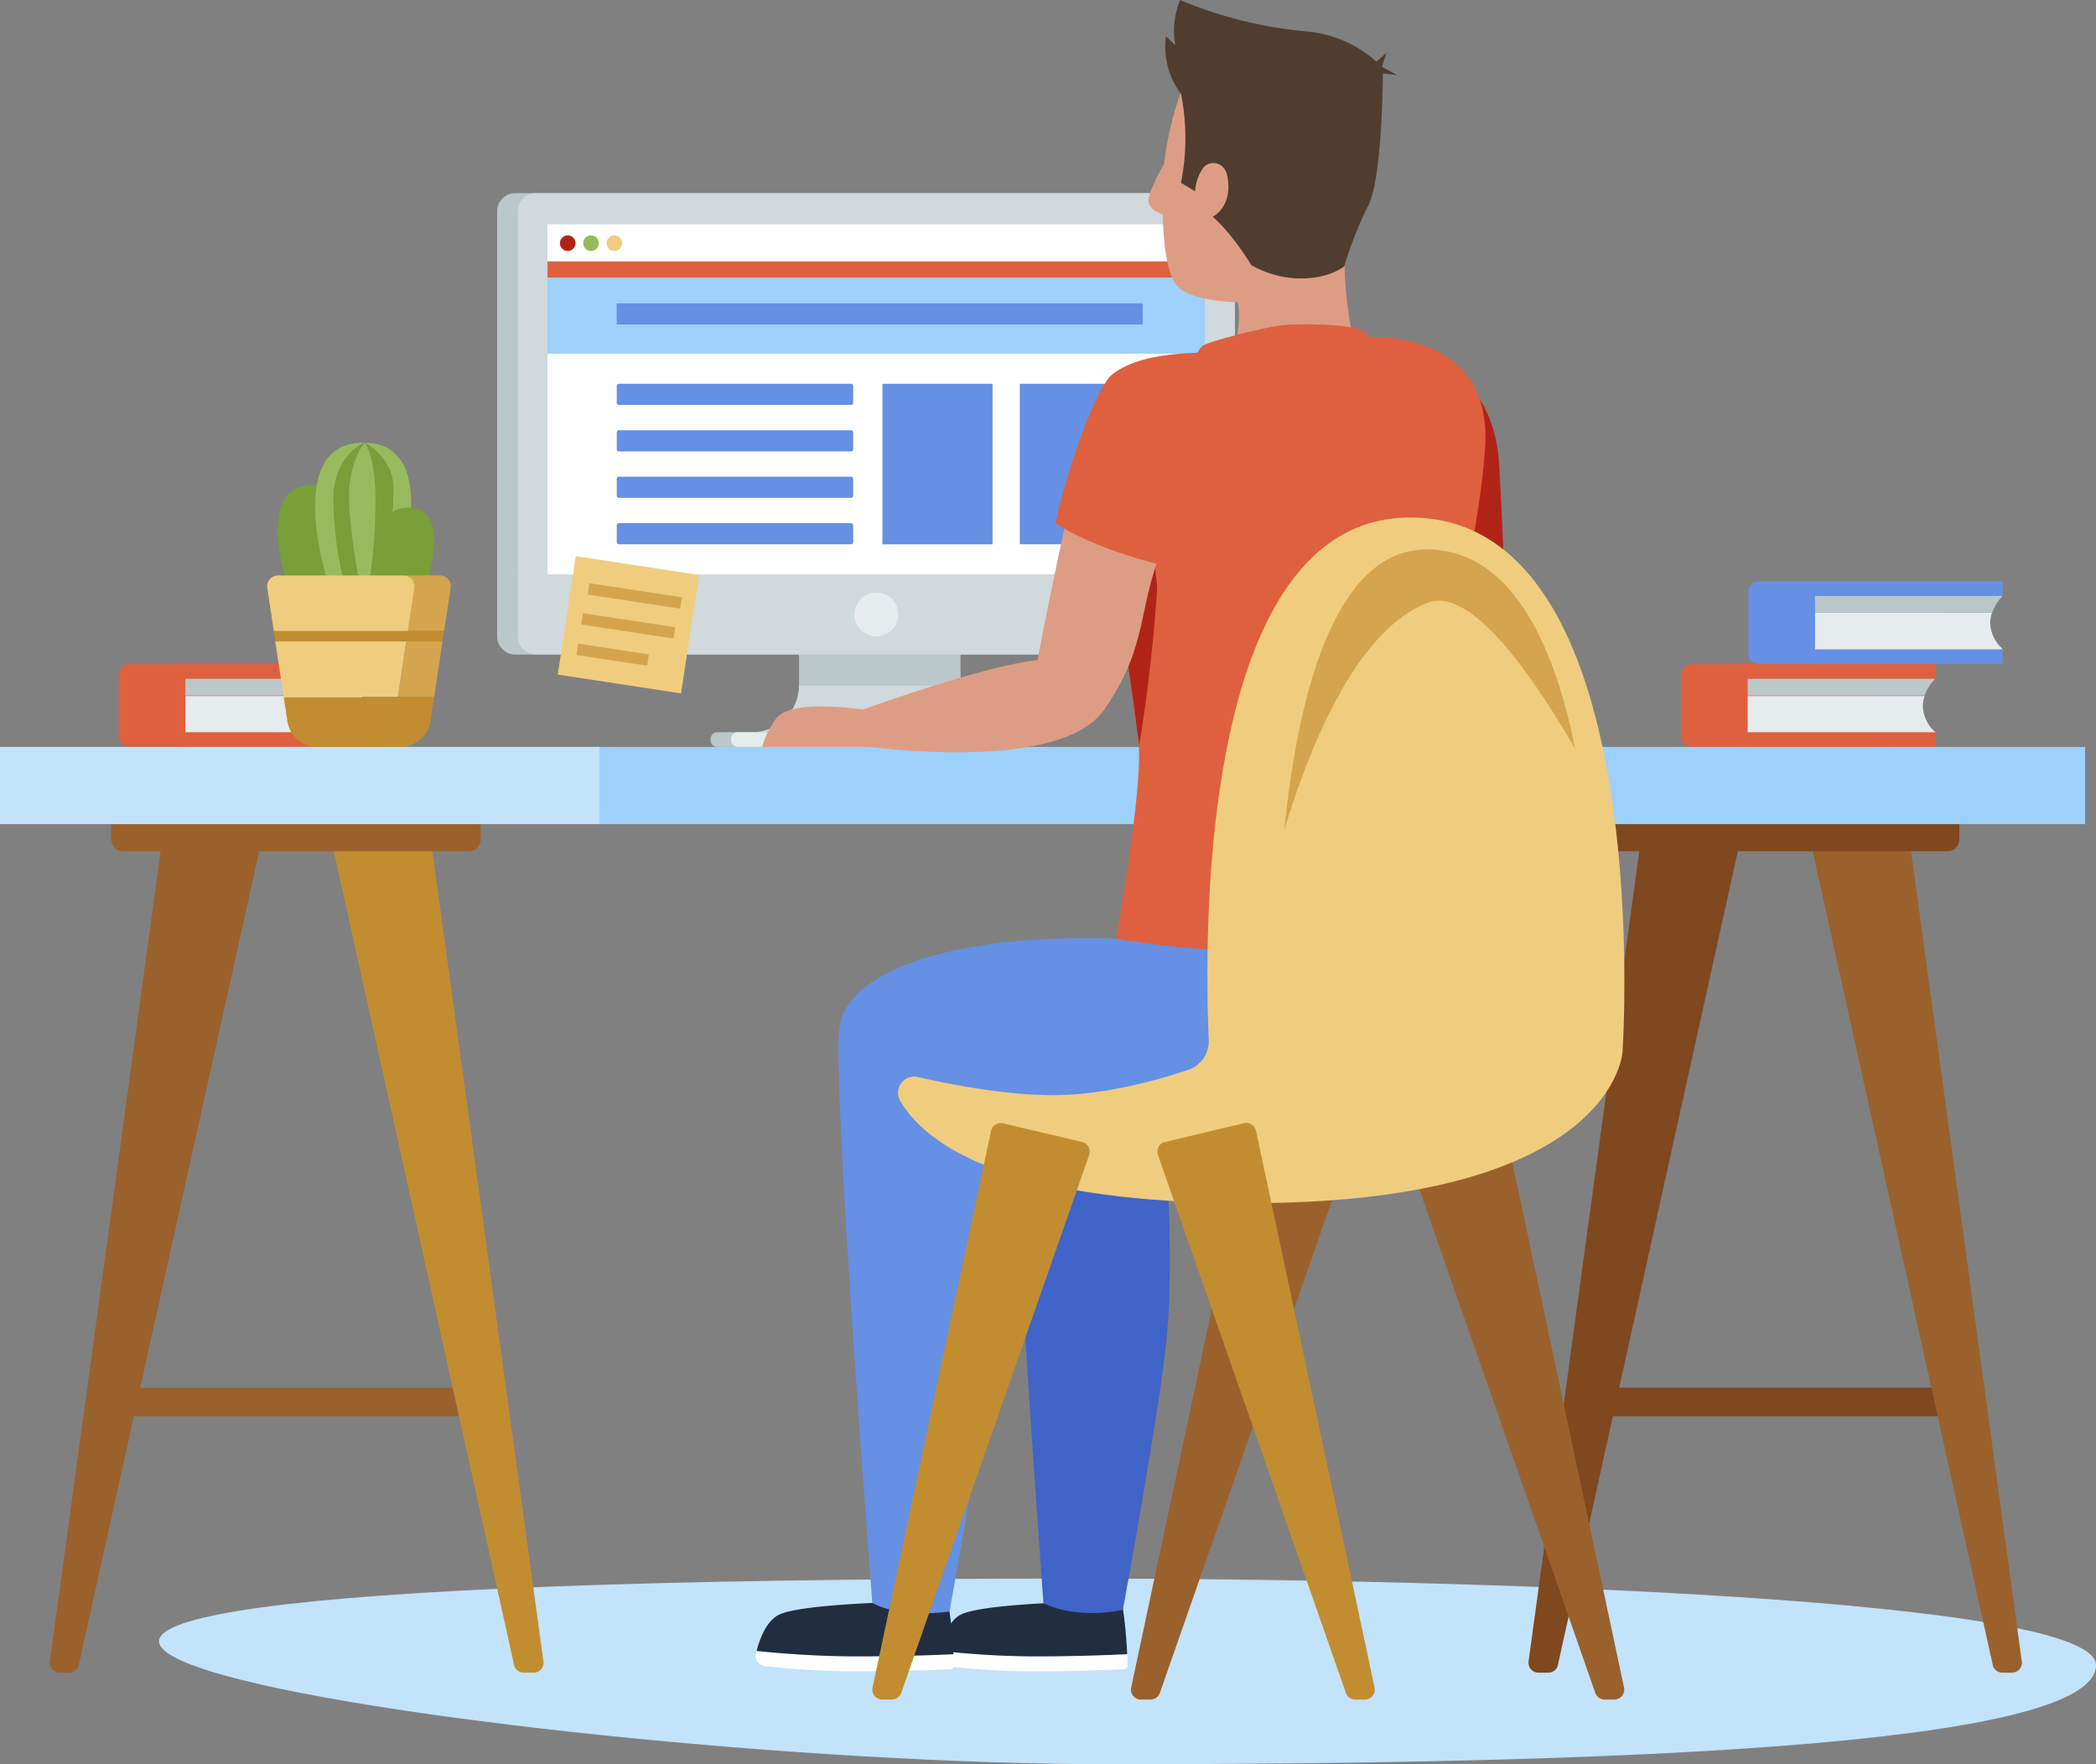 <svg viewBox="0 0 347.18 292.23" xmlns="http://www.w3.org/2000/svg"><rect x="0" y="0" width="347.18" height="292.23" fill="#808080" stroke="none"/><path d="m347.18 275.8c0 13.85-85.2 16.43-163 16.43-101.5 0-294.54-30.76-6-30.76 67.52 0 169 3.41 169 14.33z" fill="#c3e3fb"/><path d="m280.24 110h31.7v2.44a7 7 0 0 0 -1.77 2.8 5.47 5.47 0 0 0 -.28 1.71 6 6 0 0 0 2.05 4.33v2.44h-31.7a1.82 1.82 0 0 1 -1.82-1.82v-10.08a1.83 1.83 0 0 1 1.82-1.82z" fill="#df603f"/><path d="m318.5 117a5.47 5.47 0 0 1 .29-1.71h-30.53v7h31.33l1-1a6 6 0 0 1 -2.09-4.29z" fill="#e6ebed"/><path d="m320.56 112.44-1.23-1.22h-31.07v4h30.53a7 7 0 0 1 1.77-2.78z" fill="#bac8ca"/><path d="m320.56 112.44v-2.44h-31.7a1.82 1.82 0 0 0 -1.82 1.82v10.08a1.81 1.81 0 0 0 1.82 1.82h31.7v-2.44h-31.08v-8.84z" fill="#df603f"/><path d="m21.47 110h31.7v2.44a7 7 0 0 0 -1.77 2.8 5.47 5.47 0 0 0 -.29 1.71 6 6 0 0 0 2.06 4.33v2.44h-31.7a1.81 1.81 0 0 1 -1.82-1.82v-10.08a1.82 1.82 0 0 1 1.82-1.82z" fill="#df603f"/><path d="m59.73 117a5.47 5.47 0 0 1 .28-1.71h-30.53v7h31.33l1-1a6 6 0 0 1 -2.08-4.29z" fill="#e6ebed"/><path d="m61.78 112.44-1.22-1.22h-31.08v4h30.52a7 7 0 0 1 1.78-2.78z" fill="#bac8ca"/><path d="m61.78 112.44v-2.44h-31.7a1.83 1.83 0 0 0 -1.82 1.82v10.08a1.82 1.82 0 0 0 1.82 1.82h31.7v-2.44h-31.08v-8.84z" fill="#df603f"/><path d="m291.4 96.28h31.7v2.44a7.15 7.15 0 0 0 -1.77 2.8 5.78 5.78 0 0 0 -.28 1.71 6 6 0 0 0 2.05 4.33v2.44h-31.7a1.81 1.81 0 0 1 -1.81-1.82v-10.08a1.82 1.82 0 0 1 1.81-1.82z" fill="#6590e3"/><path d="m329.66 103.23a5.47 5.47 0 0 1 .29-1.71h-30.53v7h31.33l1-1a6 6 0 0 1 -2.09-4.29z" fill="#e6ebed"/><path d="m331.72 98.72-1.23-1.22h-31.07v4h30.58a7 7 0 0 1 1.72-2.78z" fill="#bac8ca"/><path d="m331.72 98.72v-2.44h-31.72a1.82 1.82 0 0 0 -1.82 1.82v10.08a1.81 1.81 0 0 0 1.82 1.82h31.7v-2.44h-31.06v-8.84z" fill="#6590e3"/><path d="m165.82 121.28h-47a1.12 1.12 0 0 0 -1.12 1.12v.21a1.12 1.12 0 0 0 1.12 1.11h47a1.12 1.12 0 0 0 1.12-1.11v-.21a1.12 1.12 0 0 0 -1.12-1.12z" fill="#bac8ca"/><path d="m198.16 32h-112.81a3 3 0 0 0 -3 3v70.42a3 3 0 0 0 3 3h47v5.11h26.75v-5.11h39.07a3 3 0 0 0 3-3v-70.42a3 3 0 0 0 -3.01-3z" fill="#bac8ca"/><path d="m124.56 121.28h-2.35a1.12 1.12 0 0 0 -1.12 1.12v.21a1.12 1.12 0 0 0 1.12 1.11h47a1.12 1.12 0 0 0 1.12-1.11v-.21a1.12 1.12 0 0 0 -1.12-1.12z" fill="#e6ebed"/><path d="m162.7 120.07a7.79 7.79 0 0 1 -3.61-6.57h-26.75a7.78 7.78 0 0 1 -7.78 7.78h42.31a7.79 7.79 0 0 1 -4.17-1.21z" fill="#d0d9db"/><path d="m204.56 35a3 3 0 0 0 -3-3h-112.8a3 3 0 0 0 -3 3v60.2h118.8z" fill="#d0d9db"/><path d="m90.69 43.27h108.93v2.71h-108.93z" fill="#df603f"/><path d="m199.63 37.14h-108.94v5.2.93h108.94v-.93z" fill="#fff"/><path d="m90.69 58.55h108.93v36.62h-108.93z" fill="#fff"/><path d="m90.69 95.17h-4.93v10.22a3 3 0 0 0 3 3h112.8a3 3 0 0 0 3-3v-10.22z" fill="#d0d9db"/><path d="m90.69 45.98h108.93v12.58h-108.93z" fill="#9dd1fb"/><g fill="#6590e3"><path d="m102.15 50.24h87.12v3.5h-87.12z"/><path d="m146.18 63.57h18.23v26.59h-18.23z" transform="matrix(-1 0 0 -1 310.58 153.73)"/><rect height="26.59" rx=".02" transform="matrix(-1 0 0 -1 358.2 153.73)" width="20.35" x="168.93" y="63.57"/><rect height="3.5" rx=".33" transform="matrix(-1 0 0 -1 243.47 176.81)" width="39.16" x="102.15" y="86.65"/><rect height="3.5" rx=".33" transform="matrix(-1 0 0 -1 243.47 161.42)" width="39.16" x="102.15" y="78.96"/><rect height="3.5" rx=".33" transform="matrix(-1 0 0 -1 243.47 146.03)" width="39.16" x="102.15" y="71.26"/><rect height="3.5" rx=".33" transform="matrix(-1 0 0 -1 243.47 130.64)" width="39.16" x="102.15" y="63.57"/></g><path d="m95.33 40.28a1.29 1.29 0 1 0 -1.28 1.29 1.28 1.28 0 0 0 1.28-1.29z" fill="#b22317"/><path d="m99.19 40.28a1.29 1.29 0 1 0 -1.28 1.29 1.28 1.28 0 0 0 1.28-1.29z" fill="#97bb5c"/><path d="m103.06 40.28a1.29 1.29 0 1 0 -1.29 1.29 1.28 1.28 0 0 0 1.29-1.29z" fill="#f0cd7e"/><circle cx="145.16" cy="101.78" fill="#e6ebed" r="3.64"/><path d="m21.02 229.86h59.16v4.73h-59.16z" fill="#9a612d"/><path d="m264.45 229.86h59.16v4.73h-59.16z" fill="#80481e"/><path d="m272.84 131.42-19.63 143.64a1.65 1.65 0 0 0 1.61 2h1.58a1.65 1.65 0 0 0 1.6-1.06l31.09-140.6a1.64 1.64 0 0 0 -1.18-2.15l-13.07-3.09a1.64 1.64 0 0 0 -2 1.26z" fill="#80481e"/><path d="m315.24 131.42 19.63 143.64a1.65 1.65 0 0 1 -1.61 2h-1.58a1.65 1.65 0 0 1 -1.56-1.1l-31.12-140.56a1.64 1.64 0 0 1 1.18-2.15l13.07-3.09a1.64 1.64 0 0 1 1.99 1.26z" fill="#9a612d"/><path d="m263.38 136.5h61.17a0 0 0 0 1 0 0v2.5a2 2 0 0 1 -2 2h-57.21a2 2 0 0 1 -2-2v-2.5a0 0 0 0 1 .04 0z" fill="#80481e"/><path d="m27.91 131.42-19.63 143.64a1.65 1.65 0 0 0 1.62 2h1.57a1.64 1.64 0 0 0 1.53-1.06l31.17-140.6a1.65 1.65 0 0 0 -1.17-2.15l-13.07-3.09a1.65 1.65 0 0 0 -2.02 1.26z" fill="#9a612d"/><path d="m70.31 131.42 19.69 143.64a1.65 1.65 0 0 1 -1.62 2h-1.63a1.66 1.66 0 0 1 -1.56-1.1l-31.13-140.56a1.65 1.65 0 0 1 1.18-2.15l13.08-3.09a1.64 1.64 0 0 1 1.99 1.26z" fill="#c28d30"/><path d="m18.46 136.5h61.17a0 0 0 0 1 0 0v2.5a2 2 0 0 1 -2 2h-57.22a2 2 0 0 1 -2-2v-2.5a0 0 0 0 1 .05 0z" fill="#9a612d"/><path d="m0 123.72h345.38v12.78h-345.38z" fill="#9dd1fb"/><path d="m0 123.72h99.28v12.78h-99.28z" fill="#c3e3fb"/><path d="m47.68 97.16s-5.68-16.8 4-16.8 3.73 16.8 3.73 16.8z" fill="#789f38"/><path d="m60.4 73.32-.02.01h.01z" fill="#c3e3fb"/><path d="m60.41 73.33-.01-.01v.01z" fill="#c3e3fb"/><path d="m57.16 97.16.09.36 2.49.14c0-.17-.07-.32-.1-.5z" fill="#c3e3fb"/><path d="m61 97.74 2.79.15s0-.26.08-.73h-2.8z" fill="#c3e3fb"/><path d="m60.19 100 .63-.63.2-1.62-1.28-.08c.26 1.41.45 2.33.45 2.33z" fill="#c3e3fb"/><path d="m59.64 97.16c0 .18.06.33.1.5l1.28.08.07-.58z" fill="#c3e3fb"/><path d="m60.41 73.33c.15.08 4.74 2.51 4.74 7.56 0 4.37-1 13.61-1.26 16.27h1.64s8.39-23.63-5.12-23.83z" fill="#97bb5c"/><path d="m60.38 73.32h-.14c-13.77 0-5.71 23.84-5.71 23.84h2.63a62.89 62.89 0 0 1 -1.93-14.4c0-7.33 5-9.37 5.15-9.44z" fill="#97bb5c"/><path d="m60.41 73.33c.07.07 1.8 2.15 1.8 9.47a87 87 0 0 1 -.94 13l-.17 1.33h2.8c.29-2.66 1.26-11.9 1.26-16.27-.01-5.02-4.6-7.45-4.75-7.53z" fill="#789f38"/><path d="m57.81 82.39c0-6.11 2.52-9 2.58-9.06-.15.07-5.15 2.11-5.15 9.44a62.89 62.89 0 0 0 1.93 14.4h2.48c-.71-3.8-1.84-10.53-1.84-14.78z" fill="#789f38"/><path d="m57.81 82.39c0 4.25 1.13 11 1.83 14.77h1.45l.17-1.33a87 87 0 0 0 .94-13c0-7.32-1.73-9.4-1.8-9.47-.07.03-2.59 2.92-2.59 9.03z" fill="#97bb5c"/><path d="m64.47 97.16s-4.42-13.08 3.13-13.08 2.9 13.08 2.9 13.08z" fill="#789f38"/><path d="m72.88 95.32h-6a1.79 1.79 0 0 1 1.77 2.06l-1.09 7.16h6l1.09-7.16a1.79 1.79 0 0 0 -1.77-2.06z" fill="#d4a54e"/><path d="m67.3 106.26h5.58a1.75 1.75 0 0 1 .4 0l.27-1.77h-6z" fill="#c28d30"/><path d="m65.29 119.49a5 5 0 0 1 -4.93 4.23h6a5 5 0 0 0 4.92-4.23l.61-4h-6z" fill="#c28d30"/><path d="m67.3 106.26-1.39 9.17h6l1.39-9.17a1.75 1.75 0 0 0 -.4 0z" fill="#d4a54e"/><path d="m44.27 97.38 1.08 7.16h22.21l1.09-7.16a1.79 1.79 0 0 0 -1.77-2.06h-20.88a1.79 1.79 0 0 0 -1.73 2.06z" fill="#f0cd7e"/><path d="m53.46 104.54h-8.11l.27 1.72h.41 7.43 5.99 7.43.42l.26-1.72h-8.11z" fill="#c28d30"/><path d="m67.29 106.31h-.42a1.84 1.84 0 0 1 .42 0z" fill="#c28d30"/><path d="m65.29 119.49.61-4h-18.9l.61 4a5 5 0 0 0 4.92 4.23h7.81a5 5 0 0 0 4.95-4.23z" fill="#c28d30"/><path d="m45.62 106.26a1.84 1.84 0 0 1 .41 0z" fill="#f0cd7e"/><path d="m59.45 106.26h-13.45a1.84 1.84 0 0 0 -.41 0l1.4 9.17h18.91l1.39-9.17a1.84 1.84 0 0 0 -.41 0z" fill="#f0cd7e"/><path d="m156.84 273.56a2.38 2.38 0 0 1 -1.18-.47l-.06.23a2.21 2.21 0 0 0 1.9 2.74 131.86 131.86 0 0 0 13.84.79c7.09 0 13-.28 14.86-.37a.61.61 0 0 0 .58-.62c0-.43 0-1.09-.08-1.87-2.15.11-8.18.37-15.35.37a144.14 144.14 0 0 1 -14.51-.8z" fill="#fff"/><path d="m175.18 265.46s-12.4.4-15.84 1.89c-2 .88-3.12 3.62-3.68 5.74a2.38 2.38 0 0 0 1.18.47 144.14 144.14 0 0 0 14.51.8c7.17 0 13.2-.26 15.35-.37a77.13 77.13 0 0 0 -.72-7.71 37.16 37.16 0 0 1 -10.8-.82z" fill="#222e40"/><path d="m125.58 273.49-.25-.05c0 .15-.08.32-.12.46a1.7 1.7 0 0 0 1.48 2.08 143 143 0 0 0 15.16.87c7.47 0 13.72-.28 15.6-.37a.6.6 0 0 0 .56-.61c0-.42 0-1.08-.08-1.86-2.59.11-8.78.35-16.06.35-6.87 0-13.21-.56-16.29-.87z" fill="#fff"/><path d="m145.86 265.46s-13 .4-16.59 1.89c-2.23.93-3.38 3.93-3.94 6.09l.25.05c3.08.31 9.42.87 16.29.87 7.28 0 13.47-.24 16.06-.35a72.92 72.92 0 0 0 -.75-7.73 40.79 40.79 0 0 1 -11.32-.82z" fill="#222e40"/><path d="m213.62 155.46c-28.32-.84-44.53 5.77-45.84 14.55s5.05 95.55 5.05 95.55 4.92 2.72 13.16 1.11c0 0 5.32-28.87 7-42.61s.14-32.39.14-32.39 26.49 9.27 42.46-.82 1.41-38.13 1.41-38.13z" fill="#4064c7"/><path d="m184.89 155.46c-28.31-.84-44.52 5.77-45.83 14.55s5.43 95.5 5.43 95.5 4.09 2.55 12.78 1.43c0 0 5.32-29.14 7-42.88s.14-32.39.14-32.39 26.49 9.27 42.46-.82 1.41-38.13 1.41-38.13z" fill="#6590e3"/><path d="m196.48 13.06a52 52 0 0 0 -3.65 14.05s-2.57 4.49-2.6 6.1 2.38 2.29 2.38 2.29 0 8.87 2.22 11.68 10.17 2.88 10.17 2.88 1 2.5-1.35 12.26h22.15a65.27 65.27 0 0 1 -3.09-18.22c-.54-11.19 4.71-31.04-26.23-31.04z" fill="#dd9d85"/><path d="m198 31.19a7.29 7.29 0 0 1 1.29-3.36c.93-1.3 3.48-1.21 4 1.32 1 5.11-2.42 6.76-2.42 6.76s2.84 2.26 6.39 8a16.59 16.59 0 0 0 8.24 2.21c4.79 0 7.15-2 7.15-2a66.1 66.1 0 0 1 4-10.1c2.35-4.54 2.41-21.86 2.41-21.86l2.4.28-2.56-1.37.76-2.36-1.66 1.52a19.82 19.82 0 0 0 -11.39-5 70.37 70.37 0 0 1 -21.14-5.23 13.56 13.56 0 0 0 -.8 7.49l-1.55-1.49a13 13 0 0 0 2.5 9.54 37.6 37.6 0 0 1 0 14.73l2.3 1.41s.08-.16.08-.49z" fill="#503d30"/><path d="m229.7 144.37c2.43-1.8 5.08-3.81 7.6-5.91 5.73-4.82 10.85-10.05 11.49-13.86 1.4-8.53.3-33.9-.38-45.87 0-.72-.06-1.4-.11-2-.67-11.31-7.73-16-10.77-17.86-1.55 14.71-4.09 47.61-4.37 49.31-.37 2.15-3.46 36.19-3.46 36.19z" fill="#b22317"/><path d="m228.94 62s-1.34-5.65-2.85-7-10.9-1.49-13.9-1.11-12 2.65-13 3.38-2.41 4.73-2.41 4.73z" fill="#df603f"/><path d="m246 74c1.23-20.07-20.27-18.17-20.27-18.17-27.36-1.7-40.2 6.18-41.69 17.93-.11.83-.18 1.73-.24 2.67-.7 12.13 3 31.69 4.75 46.31 0 .27.05.55.08.83.54 8.12-3.76 31.89-3.76 31.89s11.14 2.25 28.67 2.25 24.72-1.65 24.72-1.65-3-22.35 0-38c2.74-13.76 7.07-32.42 7.74-44.06z" fill="#df603f"/><path d="m191.57 74.72c-.66 1.32-2.54 3.15-7.84 4.38a121 121 0 0 0 .86 13.77l6.7.28a99.6 99.6 0 0 1 .28-18.43z" fill="#5fa29c"/><path d="m191.69 97.41c0-.31-.07-.62-.1-.93q-.18-1.71-.3-3.33l-6.7-.28c1.07 9.9 2.9 20.83 4 29.87 0 .27.05.55.08.83 2.37-14.17 3-26.16 3-26.16z" fill="#b22317"/><path d="m192.69 90.44c-9.18-2.1-13.69-2-16.17-3.85-2 9-3.77 18-4.66 22.74-8.8.91-28.87 8.18-28.87 8.18l.06 6.06s32.41 4.79 39.89-6.08 5.29-16.43 9.75-27.05z" fill="#dd9d85"/><path d="m199 86 3.14-27.48s-12.54-1-18.06 3.63c-2.07 1.74-6.7 13-9.26 24.43 2.48 1.9 9.42 5.13 18.6 7.24 2.39-4.59 4.52-7.98 5.58-7.82z" fill="#df603f"/><path d="m143 117.51c-7.86-.93-12.88-.63-14.53 1.62a14.81 14.81 0 0 0 -2.24 4.59h19.85z" fill="#dd9d85"/><path d="m207 187.32-19.63 92.19a1.65 1.65 0 0 0 1.62 2h1.57a1.65 1.65 0 0 0 1.56-1.1l31.13-89.1a1.64 1.64 0 0 0 -1.18-2.15l-13.07-3.11a1.66 1.66 0 0 0 -2 1.27z" fill="#9a612d"/><path d="m249.39 187.32 19.61 92.19a1.65 1.65 0 0 1 -1.62 2h-1.58a1.65 1.65 0 0 1 -1.56-1.1l-31.13-89.1a1.65 1.65 0 0 1 1.18-2.15l13.07-3.1a1.65 1.65 0 0 1 2.03 1.26z" fill="#9a612d"/><path d="m149.15 182.4a2.67 2.67 0 0 1 2.9-4c5.28 1.2 14.33 3 22.46 3 8.48 0 17.46-2.56 22.3-4.19a5 5 0 0 0 3.41-5c-.75-16.91-1.69-86.49 33.39-86.49 41.18 0 35.14 88.56 35.14 88.56s-1.42 25-61.76 25c-41.55.05-54.07-10.38-57.84-16.88z" fill="#f0cd7e"/><path d="m236.48 99.84c6.37-2.43 15.38 8.67 24.42 24.15-3.06-15.38-9.79-32.99-24.56-32.99-15.82 0-21.55 25.88-23.6 46.46 3.93-13.06 11.73-33.04 23.74-37.62z" fill="#d4a54e"/><path d="m208.05 187.32 19.63 92.19a1.65 1.65 0 0 1 -1.61 2h-1.58a1.65 1.65 0 0 1 -1.56-1.1l-31.13-89.11a1.64 1.64 0 0 1 1.18-2.15l13.07-3.1a1.65 1.65 0 0 1 2 1.27z" fill="#c28d30"/><path d="m164.16 187.32-19.63 92.19a1.65 1.65 0 0 0 1.61 2h1.58a1.65 1.65 0 0 0 1.56-1.1l31.13-89.1a1.64 1.64 0 0 0 -1.18-2.15l-13.07-3.1a1.65 1.65 0 0 0 -2 1.26z" fill="#c28d30"/><path d="m93.75 93.66h20.67v19.85h-20.67z" fill="#f0cd7e" transform="matrix(.988 .151 -.151 .988 16.9 -14.57)"/><path d="m97.09 97.76h15.48v1.9h-15.48z" fill="#d4a54e" transform="matrix(.99 .15 -.15 .99 16.17 -14.74)"/><path d="m96.32 102.82h15.48v1.9h-15.48z" fill="#d4a54e" transform="matrix(.988 .151 -.151 .988 16.92 -14.57)"/><path d="m95.56 107.59h11.84v1.9h-11.84z" fill="#d4a54e" transform="matrix(.988 .151 -.151 .988 17.62 -14.12)"/></svg>
